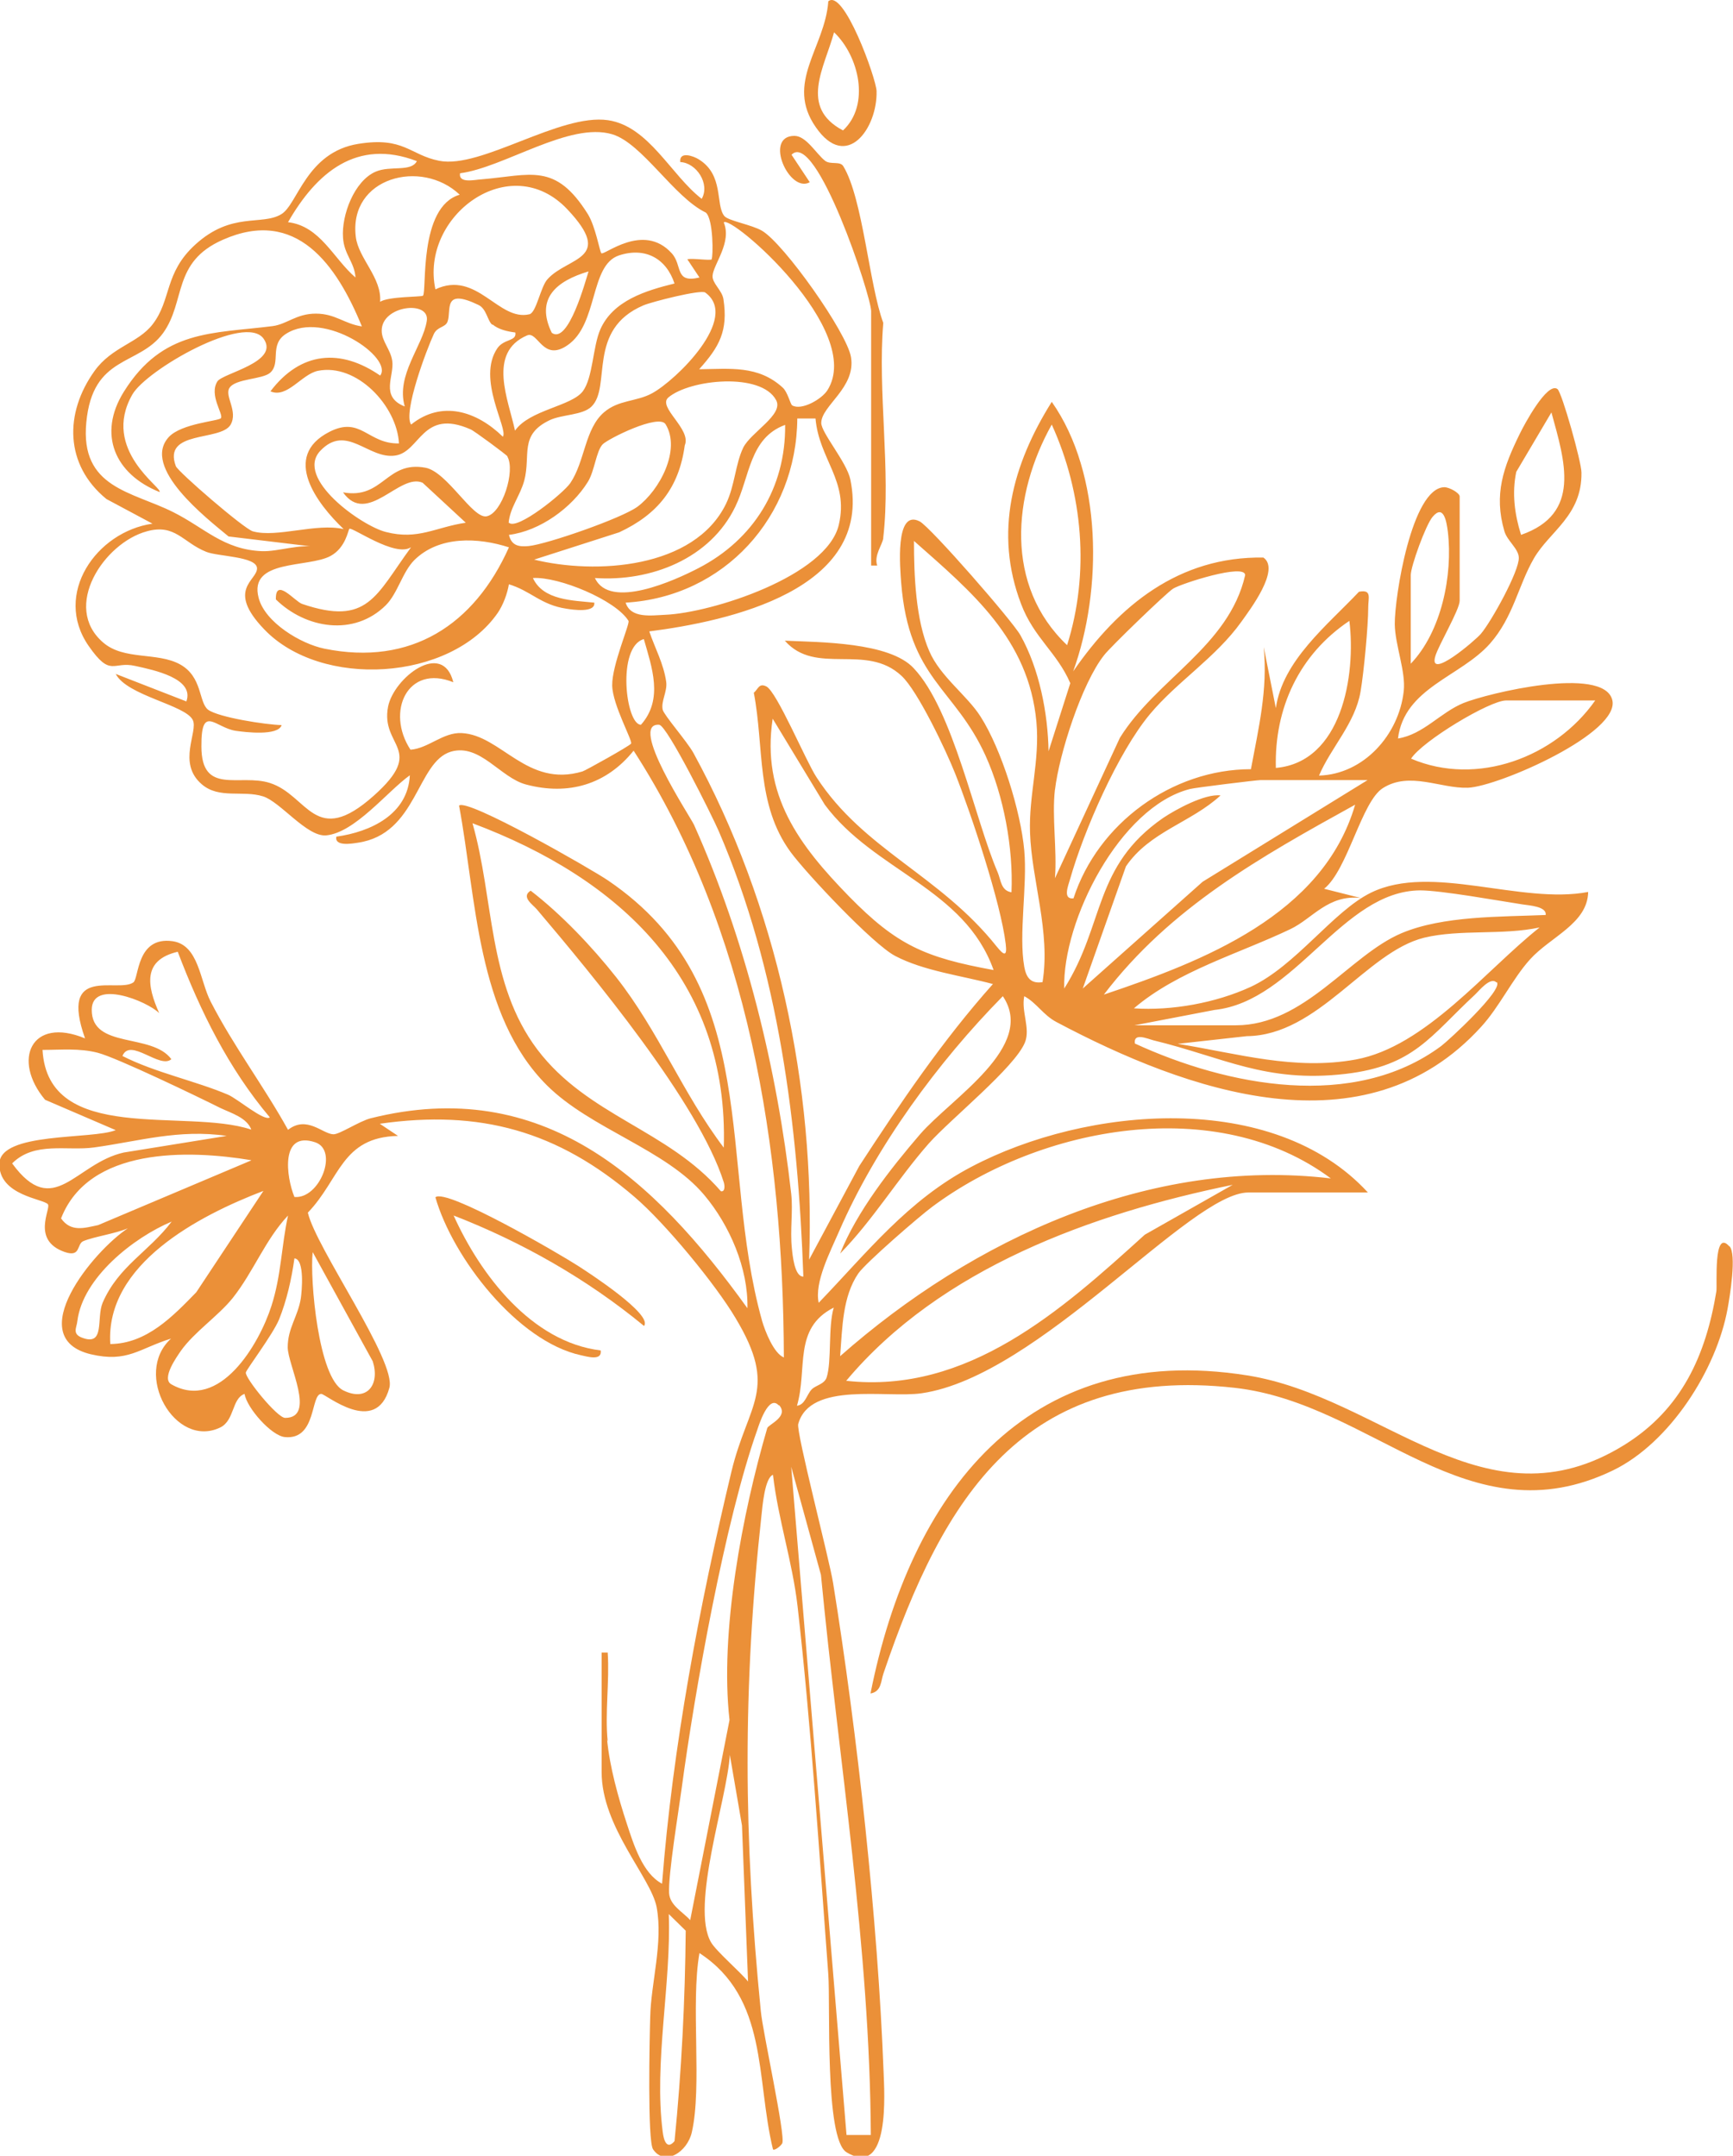 <?xml version="1.0" encoding="UTF-8"?>
<svg xmlns="http://www.w3.org/2000/svg" id="Layer_1" version="1.1" viewBox="0 0 542.1 674.3">
  <defs>
    <style>
      .st0 {
        fill: #eb9038;
      }
    </style>
  </defs>
  <path class="st0" d="M189.9,544.1c.8,8.5,3.5,18.2,6.2,26.4,2.1,6.4,4.9,15.5,11,18.7,3.3-42.8,11.7-87.1,21.7-128.9,5.2-21.6,14.8-25.5,1.3-48-6.2-10.5-22-29.7-31.6-37.9-24-20.6-48.3-27.4-79.7-22.9l5.7,3.8c-17.7.4-18.1,13.5-28.2,24,2.5,11,27.8,46.5,25.5,54.8-4.2,15.3-19.9,1.9-21.3,1.9-3.4,0-1.4,14.5-11.4,13.5-4.2-.4-11.9-9.1-12.6-13.5-4,1.4-3.1,8.3-7.6,10.5-14.1,6.8-27.5-16.8-15.4-27.8-10,3.1-13.6,7.6-25.1,4.9-21.6-5.2.9-32.4,11.6-39.4-4,1.7-10.5,2.6-13.9,4-2.2.9-.7,5.2-5.9,3.4-10.5-3.7-4.2-13.5-5.2-14.9-1.2-1.7-15.4-2.7-15.2-12.7s29-7.5,36.4-10.5l-22.1-9.5c-10.4-12.4-4.4-26.2,12.5-19.2-8.2-23.2,10.2-14.1,15.1-17.5,1.8-1.2.9-14.5,12.3-12.9,8.2,1.2,8.5,12.3,11.9,18.9,7.2,14,16.6,26.4,24.2,40.1,5.9-4.6,10.8,1.3,14.2,1.4,2,0,7.9-4,11.6-5,53.9-13.5,88.7,18.8,117.9,59.4.3-12.5-5.6-26-13.5-35.4-12-14.3-35.4-20.6-49.2-34.3-22-21.9-22.1-58.7-27.5-87.5,2.4-2.5,41.5,19.9,46.6,23.4,49.2,33.4,34.2,87.8,48.2,137.8.9,3.1,3.6,10.1,6.8,11.4-.2-65.4-11-134.1-47-189.8-8.5,10.6-20.4,14.1-33.6,10.6-8.1-2.1-14.4-12.9-23.5-10.3-10.8,3.2-10.5,25.8-29.2,28.5-1.9.3-7.3,1.2-6.7-1.9,10.8-1.5,22.4-7,23-19.2-7,5-17.2,18-26.2,18.8-6,.5-14.3-10.5-19.7-12.2-6.3-2-13.8.9-19.2-3.8-7.8-6.7-1-16.5-2.8-20.1-2.3-4.7-20.6-7.6-24.1-14.4l22.1,8.6c2.6-7.2-10.1-9.8-16-11.1-7-1.6-7.6,3.8-14.6-6.3-11.2-16.2,2.5-35.7,20-38.2l-14.4-7.7c-13.1-10.7-13.2-26.9-3.7-40.1,5.4-7.5,13.6-8.7,18.1-14.5,6-7.7,3.6-16.1,13.4-25,11.4-10.4,20.8-5.8,26.9-9.5,5.1-3,7.8-19.4,24.1-22,14.3-2.3,16.1,3.5,25.3,5.3,13.1,2.6,37.7-14.9,52.8-12.7,12.8,1.9,19.7,17.2,29.3,24.6,2.7-4.7-1.7-11.3-6.7-11.5-.4-3.5,4.1-1.9,5.7-.9,8.1,4.9,5.2,14.3,8.1,17.8,1.3,1.5,8.6,2.7,11.8,4.6,6.9,4.1,26.5,31.8,27.8,39.5,1.6,9.6-9.3,15.2-9.3,20.6,0,3.1,8,12.3,9.1,17.7,7.1,34.5-38,44.3-62.9,47.5,1.8,5.3,4.5,10.1,5.3,15.8.4,3-1.7,6.1-1.1,8.7.4,1.7,7.6,9.9,9.6,13.5,26.1,47.7,38.2,104.2,36.2,158.5l15.7-29.3c12.9-19.8,26.1-39.3,41.8-56.9-9.7-2.6-21.7-4.1-30.6-8.8-6.9-3.6-27.7-25.7-32.7-32.5-10.9-14.9-8.2-32.7-11.5-49.8,1.4-1.2,1.6-3.1,3.9-2,3.3,1.6,12.4,23.4,15.7,28.4,14.8,22.8,38.5,30.5,56.4,53,2.2,2.7,3.3,3.3,2.8-.8-1.5-12.8-10.8-40.7-15.8-53.3-2.8-7.1-11.7-25.9-16.8-30.6-11.1-10.4-26.8.1-36.5-11,10.8.5,32.7.4,40.3,8.6,12.4,13.1,19.1,47.2,26.3,63.9,1,2.4,1,5.7,4.3,6.2.6-13.8-2.4-30.1-8.1-42.7-9.7-21.4-24-23.9-26.4-54.1-.3-4.2-2.1-23.3,5.8-19.2,3.4,1.8,29,31.1,31.5,35.6,5.9,10.5,8.6,24.4,8.8,36.3l6.8-21.3c-4.2-9.7-11.4-14.2-15.4-24.8-8.5-22.3-2.7-43.6,9.6-63.2,15.9,22.6,15.9,58.9,6.7,84.3,14.2-20.6,33.1-36,59.5-35.6,5.4,3.7-4.2,16.3-6.9,20.1-8,11.2-20.1,18.7-28.6,28.9-10,12-20.7,36.5-25,51.7-.5,1.8-2.4,6.3,1.1,5.9,7.6-23.4,30.8-40.4,55.5-40.4,2.4-12.9,5.3-24.8,4-38.2l3.8,19.1c2.1-14.9,16.2-26,26-36.4,4.1-.8,2.9,1.9,2.9,4.8,0,5.9-1.4,20.6-2.4,26.4-1.7,10-9.2,17.4-13,26.3,14-.4,25-12.8,26.5-26.4.7-6.1-2.7-14.4-2.8-20.9-.1-8.4,5.3-42.7,15.5-42.9,1.6,0,4.8,1.8,4.8,2.9v32.6c0,2.8-6.6,13.9-7.6,17.3-2.4,7.9,12.6-5,14.2-6.9,3.2-3.7,12.1-19.7,11.9-23.9-.1-2.8-3.6-5.2-4.5-8.2-3.4-11.6-.3-20.1,4.8-30.5,1.3-2.7,8.6-16.4,11.8-14,1.4,1.1,7.5,22.8,7.5,26.1.2,13.5-10,18.4-14.9,26.9-4.9,8.5-6.4,18.3-13.7,26.6-9.2,10.4-26.8,13.8-28.8,29.7,8-1.3,13.2-8.1,20.5-11.1,7.7-3.1,43.5-11.7,46.5-1.1,3,10.3-35.5,27.2-45.1,27.6-8.6.3-18.2-5.2-26.6.1-6.7,4.2-11,25.6-18.4,31.5l11.5,2.9c-10.2-1.2-15.1,6.4-22,9.7-16.1,7.7-35.3,13.1-49,24.8,11.9.8,25.6-1.7,36.5-6.7,14.2-6.6,25.8-23.7,37.7-29.5,18.9-9.2,46.8,3.8,67.9-.2-.2,9.9-11.8,14-18.2,21.1-5.5,6.1-9.6,14.9-15.3,21.1-36.4,40-92.1,20.1-132.8-1.5-4.2-2.2-6.2-6-10.1-8.1-1,4.8,2,10.1.2,14.5-3.2,7.8-23.1,23.8-30,31.5-9.7,11-17.5,24-27.8,34.5,5.2-13.1,15.8-26.6,25-37.3,9.9-11.4,36.5-27.5,25.9-43.2-20.2,20.5-39.7,47-51.2,73.5-2.8,6.5-7.8,16-6.4,22.4,15.2-15.8,27.9-32.1,47.7-42.5,36-19,94.5-24.2,124.1,8h-37.4c-18.2,0-65.5,57.5-102.2,62.8-10.9,1.6-34.9-3.8-38.6,9.6-.7,2.5,9.6,41.8,10.9,49.7,7.6,47.2,14,105.4,15.8,153,.2,6.1,2.2,33.5-11.6,25.1-6.9-4.2-5-46.3-5.7-55.7-2.8-37.3-5.4-78.2-9.6-115-1.6-14-6.1-27.3-7.7-41.2-2.6,1-3.3,10-3.6,12.7-5.9,53.9-5.6,100.8-.2,155.1.6,6.5,7.8,39,6.7,41.3-.4.8-2.4,2.4-2.9,1.9-5.4-22.2-1.4-47.3-23-61.4-2.8,15.9.9,41.8-2.4,56.1-1.4,6.1-8.4,10.7-12.1,5.3-1.8-2.5-1.1-35.2-.9-41.4.2-10.5,4.1-23.3,2-34.4-1.8-9.3-17.2-25-17.2-42.2v-37.4h1.9c.6,9-.9,18.9,0,27.8h0ZM222.6,81c.5-.5.6-12.4-1.8-14.5-10-4.8-19.9-21.7-29.3-24.5-13.4-4-33.8,10.4-47.6,12.2-.5,3.3,4.6,2,6.7,1.9,15.5-1.3,23.1-5.4,33.3,10.9,2.4,3.9,3.7,11.7,4.2,12.2.8.9,13.1-9.8,22,0,3.5,3.8.8,9.5,8.7,7.6l-3.8-5.7c1.9-.4,7.1.5,7.7,0h0ZM130.4,50.4c-18.8-7.2-31.4,3.6-40.3,19.1,10.1,1.2,14.2,11.4,21.1,17.3-.3-4.8-3.6-7.2-3.9-12.5-.5-7,3.5-17.7,10.2-20.6,4.6-2,11.1.2,12.9-3.3ZM132.3,92.5c1.3-1.2-1.5-27.8,11.5-31.6-12-11.4-34.8-5.4-32.5,13.2.8,6.7,8.2,12.8,7.6,20.3,2.6-1.7,12.9-1.5,13.4-1.9h0ZM171.3,87.3c6.3-7,21.1-6,6.2-21.8-17.9-19-46.2,2.1-41.3,25,13-6.1,19.7,10.1,29.4,7.8,2.2-.5,3.5-8.7,5.7-11ZM247.8,126.8c2.9,1.7,9.2-1.9,11-4.7,11.9-18.7-30.5-55.3-32.4-52.5,2.6,6.2-3.2,13-3.5,16.6-.2,2.4,3,4.6,3.4,7.4,1.5,9.9-1.3,14.9-7.6,21.9,9.7-.1,18.4-1.3,26.1,5.7,1.6,1.4,2.4,5.2,3,5.6h0ZM113.2,102.1c-7.9-19.3-20.5-37.3-43.5-27.1-15.9,7-11.5,19.2-18.7,29.2-7.6,10.4-22,6.7-24,27.9-2,20.6,14.3,21.6,27.2,28.1,9.8,4.9,15.7,11.7,27.7,12.2,5.3.2,12-2.5,17.9-1.2l-28.3-3.4c-6.9-5.7-27.4-21.6-18.7-31.1,4-4.3,15.7-5,16.3-5.9.9-1.2-3.8-7.2-1.1-11.5,1.7-2.6,19.5-6,14.5-13.3-5.6-8.2-36.7,9.7-41.1,17.4-9.9,17.3,9.7,29.3,8.5,30.5-14-5.6-19.4-18.1-11.2-31.3,12.2-19.6,27.7-18.2,46.6-20.6,4.5-.6,7.4-3.9,13.5-3.9s8.9,3.2,14.4,4h0ZM211,88.7c-2.6-7.9-9.2-11.5-17.4-8.8-9.2,3.1-6.4,21.5-16.1,28.1-7.7,5.3-9.2-4.5-12.6-3.1-12.6,5.4-5.8,20.3-3.8,29.8,4.5-6.5,17.6-7.6,21.2-12.3,3.2-4.3,3.1-13.9,5.5-19.4,4-9,14.2-12.1,23.1-14.3h0ZM184.1,84.9c-10.1,3-16.7,8.5-11.5,19.2,5.2,3.8,10.6-16.4,11.5-19.2ZM159.2,163.5c2.5,2.5,17-9.2,19.2-12.4,4.6-6.8,4.5-16.9,10.5-22.1,4.6-4,10.2-3.3,15.1-6,7.4-4,27.6-23.6,16.6-31.5-1.4-1-16.7,2.9-19.3,4-17.9,7.6-9.9,25.5-16.3,31.7-2.8,2.7-9.1,2.4-13,4.2-9.7,4.6-5.9,10.9-8,18.9-1.3,4.8-4.5,8.5-4.9,13.3h0ZM154,101.6c-1.5-1.2-1.8-5-4.3-6.2-11.4-5.5-8.4,1.7-9.7,5.2-.7,1.9-3.2,1.5-4.3,3.9-2.2,4.7-9.7,24.6-7.1,28.3,9.6-7.7,20.5-4.2,28.7,3.8,1.8-2.4-8.3-18.1-1.7-27.7,2.1-3,6.1-2.1,5.6-4.9-2.4-.3-5.2-.9-7.1-2.5h0ZM126.6,127.1c-2.8-9.8,5.7-18.9,6.9-26.7,1.1-6.6-14.1-4.9-14.1,3,0,3.4,2.8,5.9,3.3,9.5.7,4.7-3.9,11.1,3.8,14.2ZM118.9,117.5c4.3-5.5-17.5-20.7-29.4-13.1-5.4,3.4-1.5,9.1-5,12.2-2.4,2.1-10.8,1.8-12.7,4.7-1.7,2.5,2.8,7.3.3,11.6-3.2,5.2-21.3,1.6-17.1,12.9.6,1.7,21.3,19.6,24.1,20.4,7.5,2.1,19.9-2.7,28.4-.7-8.4-8-19.5-22.7-4.5-30.4,9.9-5.1,12,3.8,21.8,3.6-.6-11.7-13.2-25.2-25.4-22.7-5.1,1.1-9.6,8.7-14.8,6.4,9.4-12.4,21.9-13.6,34.5-4.8h0ZM166.9,175c19.4,4.8,50.3,2.9,60.2-17.4,2.8-5.8,2.9-12.4,5.4-17.6,2.4-4.8,12.7-10.3,10.3-14.8-4.6-8.8-26.9-6.6-33.7-.9-3.6,3,7.3,9.9,5.1,15-1.8,13.3-8.5,21.6-20.5,27.2l-26.8,8.6h0ZM475.8,167.3c19-6.6,13.7-23,9.5-38.3l-11,18.6c-1.4,6.7-.5,13.3,1.5,19.7h0ZM159.2,167.3c.8,3.4,3.1,3.8,6.2,3.5,5.8-.6,29.1-8.7,34-12.3,6.9-5.1,13.7-17.8,8.8-25.8-2.1-3.4-18.1,4.6-19.7,6.3-2,2.1-2.5,8.3-4.6,11.7-5,8.1-15,15.4-24.7,16.6h0ZM255.1,130.9h-5.7c-.2,30.8-22.9,55.8-53.7,57.6,1.6,5,7.9,4,12.4,3.8,14.5-.6,50.6-12.1,54.3-28.2,3.2-13.7-6.2-20.4-7.3-33.2h0ZM158.8,142.8c-.4-.6-10.7-8.2-11.6-8.5-15.2-6.7-15.7,7.1-23.6,8.2-8.4,1.2-15.2-10.1-23.4-1.5-8.1,8.6,12.9,23.5,20.5,25.4,10.1,2.6,15.5-1.5,25-2.9l-13.5-12.5c-7.2-3.2-17.3,13.7-24.9,3,12.6,2.3,13.5-10,25.8-7.7,6.8,1.3,14.7,16,19.1,15.2,4.9-.9,9.1-14.3,6.5-18.7h0ZM186.1,180.8c4.6,10,24.9.8,32.4-3.1,17.2-8.9,27.3-25.1,27.1-44.8-11.2,4.1-11,16.2-15.6,25.6-7.8,16.2-26.3,23.5-43.9,22.3h0ZM333.8,201.8c7.1-22.5,5-47.5-4.8-69-12.3,22-14.8,50.4,4.8,69h0ZM441.3,207.6c9.6-10,13.2-27.7,11.6-41.3-.4-3.1-1.3-8.8-4.8-4.6-2.1,2.5-6.8,15.4-6.8,18.2v27.8ZM159.2,182.7c-.5,3-1.8,6.5-3.5,9-14.8,21.4-55.3,23.8-73.1,5.1-11.9-12.4-2.2-15.2-2.2-19s-12.3-3.7-15.9-5.2c-7.3-2.9-9.7-8.9-18.6-6.4-13.3,3.6-26.7,23.6-13.6,34.8,6.5,5.6,16.9,2.9,24,6.8s5.8,11.9,8.8,14.2c3.3,2.4,18.1,4.7,23,4.8-1.1,3.5-11.5,2.2-14.3,1.8-6.4-.9-10.9-8.6-10.8,4.9,0,15.4,12,8.4,21.4,11.4,12,3.8,14,20.5,32.5,4,16.6-14.8,2-15.2,4.5-27.9,1.8-9,17.1-20.9,20.4-7.6-14.3-5.8-21.2,9.2-13.4,21.1,5.6-.4,10.2-5.5,16-5.2,12.4.6,20.4,17.2,37.8,12,.8-.2,14.8-8,15.2-8.7.6-.8-5.8-12.1-5.9-18.2-.1-6.4,5.6-19.3,5.1-20.2-4-6.5-21.8-13.9-29.9-13.4,3.2,7,12.5,7,19.2,7.7.4,3.3-6.9,2.2-8.7,1.9-8.1-1.2-11.1-5.6-18.2-7.7h0ZM128.5,171.2c-4.9,3.2-18.3-6.4-19.2-5.8-.4.3-1.1,5.9-5.9,8.5-7,3.8-25.7.9-22.5,13.1,2,7.7,13.2,14.4,20.6,15.9,27.1,5.5,46.9-7.5,57.7-31.7-9.6-3.1-21.8-3.7-29.6,4-3.7,3.7-5.2,10.4-8.9,14.1-10,9.9-25.1,7.3-34.4-1.8-.2-7.1,5.9.6,8.2,1.4,20.6,7,23-2.6,34-17.6h0ZM326.1,307.3c2.6-15.8-3.4-31.9-3.9-46.9-.4-11.8,3.1-22.4,2-34.6-2.4-25.9-20.2-40.6-38.3-56.6,0,10.6.5,24.7,4.8,34.5,3.4,7.9,11.8,13.8,16,20.4,6.6,10.3,12.6,29.7,13.7,41.9,1,11.1-1.8,26.2,0,36.4.6,3.3,2,5.4,5.7,4.8h0ZM330,246.9c-1,8.7.7,18.9,0,27.8l20.3-43.9c11.4-18.4,34.1-28.6,39.2-50.9,0-3.8-19.9,2.6-22.5,4.2-1.9,1.1-19.8,18.4-21.6,20.8-7,8.8-14.1,31-15.4,42.2h0ZM399.1,240.2c20.6-1.8,25.1-28.9,23-46-15.7,10.5-23.5,27.3-23,46ZM201.4,199.9c-8.5,2.4-5.7,26.8-.9,26.8,7.1-8,3.4-18,.9-26.8ZM498.9,219.1h-27.8c-5.1,0-26.2,12.7-29.7,18.2,20.6,8.8,45.1-.4,57.6-18.2h0ZM310.8,303.4c-9.1-25.6-37.4-30.9-52.8-51.7l-16.3-26.9c-3.6,23.9,8.3,39.6,23.9,55.6,14.9,15.2,23.7,19.1,45.1,23h0ZM251.3,399.3c-1.7-47.4-7.6-95.5-26.5-139.4-1.9-4.4-16.1-33-18.6-33.2-9.8-.7,9.7,28.7,10.9,31.3,16.1,35.9,26,76.3,30.4,115.4.6,5.5-.4,11.2.2,17,.2,2,.8,9,3.6,8.9h0ZM427.9,244h-33.6c-1.1,0-20.8,2.4-22.1,2.8-21.9,5.6-39.9,41.2-39.3,62.4,12.8-20.2,9-38.2,31-53.4,3.9-2.6,13-7.6,17.9-7-9.2,8.5-22.2,11.3-29.6,22.2l-13.5,38.2,37.5-33.4,51.6-31.8h0ZM345.3,311.1c30.9-10.4,68.5-24.8,78.6-59.4-29.5,16.3-57.8,32.1-78.6,59.4ZM226.4,359.1c1.7-52.7-32.5-84.3-78.6-101.6,6.8,23.8,4.7,50.1,20.3,70.8,15.8,20.8,40.7,25,57.4,44.3,1.4.3,1.2-1.9.9-2.8-7.8-24.8-41.2-65-58.5-85.4-1.3-1.5-5-3.9-1.9-5.8,9.5,7.3,19.2,17.5,26.7,27,13.4,17,20.8,36.4,33.8,53.5h0ZM354.9,320.7h31.7c21.5,0,35.5-21.9,51.8-28.8,13-5.5,31-5.1,45.1-5.7.4-2.7-5.3-3-7.2-3.3-7.8-1.2-25.5-4.4-32.1-4.4-24.4.2-39,34.7-64.3,37.4l-25,4.8h0ZM481.6,290.1c-11.6,2.5-24.9.5-36.1,3.2-18.2,4.5-33.1,30.6-55.5,30.8l-21.6,2.4c18.7,3,36.5,8.4,55.7,4.9,21.8-4,40.7-28,57.5-41.3h0ZM55.6,297.7c-11.1,2.6-9.6,10.7-5.8,19.2-3.8-3.8-21-10.7-21.1-1.1-.1,12.4,18.8,7.2,24.9,15.5-3.6,3.2-12.9-6.9-15.3-1,10.2,5.2,22.9,7.8,33,12.1,2.9,1.2,11.4,8.5,13.1,7.1-12.9-15.3-21.7-33.1-28.8-51.8h0ZM468.1,307.3c-1.9-1.9-5.5,2.7-6.8,3.9-13.9,12.9-19,22.2-40.4,24.7-25,2.9-38.2-5.2-60.1-10.5-1.9-.5-6.3-2.5-5.8,1,28.9,13.3,68.4,21.1,95.8.8,2.4-1.8,19.6-17.7,17.4-20h0ZM78.6,353.3c-1.4-3.7-6.2-5.1-9.6-6.7-7.2-3.6-32.3-15.7-38.4-17.3-5.8-1.5-11.5-.9-17.3-.9,1.7,29.8,44.7,18.1,65.2,24.9h0ZM416.3,368.6c-35.7-26.6-90.7-16.4-124.6,8.8-4.2,3.1-20.8,17.5-23.2,20.9-5,7.3-5,17.1-5.7,25.9,41.6-36.7,96.9-62.3,153.5-55.6h0ZM70.9,355.3c-14.9-2.2-27.6,1.7-41.4,3.6-8.5,1.2-18.7-2-25.7,5,13,17.8,19.7,0,34.9-3.4l32.2-5.2h0ZM92.1,374.4c7.9.7,13.9-14.6,6.5-17.1-11-3.7-9.1,10.8-6.5,17.1ZM78.6,362.9c-19.8-3.3-50.8-4.1-59.5,18.2,3.1,4.4,7.3,3,11.6,2.1l47.8-20.2ZM385.6,370.6c-44,9-91.4,26.1-120.9,61.3,38,4.2,67.4-22.1,93.4-45.7l27.5-15.6h0ZM34.5,420.4c11.4-.1,19.6-8.7,26.9-16.2l21-31.7c-20.1,7.7-49.5,22.9-47.9,47.9ZM90.1,380.2c-7.1,7.5-10.8,17.6-17.3,25.8-4.6,5.7-12,10.6-16.2,16.5-1.3,1.9-6.2,8.7-3,10.5,15.1,8.6,27.5-12.6,31.3-24.5,3.1-9.6,3.1-18.7,5.2-28.3h0ZM53.7,382.1c-11.9,5-27.8,17.5-29.5,31.1-.2,2.1-1.8,4.1,1.7,5.3,7,2.5,4.2-6.2,6.2-11,5-11.5,14.4-15.9,21.6-25.4h0ZM97.8,391.7c-.9,8.5,1.8,39.4,9.6,43.2,7.5,3.7,11.5-1.9,9.2-9.1l-18.7-34h0ZM92.1,393.6c-.9,6.5-2.4,13.1-4.8,19.1-2,4.8-10.2,15.6-10.4,16.6-.3,1.7,9.8,14.2,12.3,14.2,9.8,0,.8-16.5.8-22.1,0-6,3.2-9.6,4.1-15.3.3-2,1.3-12.2-2-12.5h0ZM253.9,434.6c1.2-1.3,4-1.6,4.7-3.8,1.6-5.1.4-15.7,2.2-21.8-12.8,6.5-8.1,19.1-11.5,30.7,2.5-.3,3-3.3,4.5-5ZM243.6,439.6c-3.2-3.6-6.3,6.4-6.7,7.6-10.1,28.4-19.6,81.8-23.7,112.4-1,7.4-4.2,26.8-3.9,32.5.2,3.9,4.3,5.9,6.6,8.5l12.3-62.6c-3.1-27.4,4-64.6,11.8-91.3.3-1.1,6.9-3.6,3.7-7.2h0ZM272.4,667.8c-.3-58.8-10-116.9-15.6-175.2l-9.3-33.8,17.3,209h7.7,0ZM234,619.9l-1.9-48.9-3.8-22.1c-.8,13.7-12.4,47.3-5.9,58.6,1.6,2.8,9,9.1,11.6,12.3h0ZM211,669.7c2.2-21.8,3.3-44,3.5-65.8l-5.3-5.2c.8,21.8-4.7,46.5-1.9,68.1.3,2.6,1.3,5.9,3.8,2.8h0Z"></path>
  <path class="st0" d="M541,389.8c2.3,2.5.1,15.8-.6,19.6-3.5,19.1-18.1,41.9-35.8,50.5-45.5,22-75-20.9-118.3-25.8-66-7.4-91.3,34.4-109.9,89.2-.9,2.5-.6,5.8-4.1,6.4,12.3-61.9,48.4-110.5,117.8-99.5,42.4,6.7,74.5,48.8,118.1,21.7,17.8-11.1,25.4-27.9,28.7-48,.3-2-1-19.7,4-14.1h0Z"></path>
  <path class="st0" d="M276.3,168.3c-.2,2-3,5.4-1.9,8.6h-1.9v-79.6c0-4.7-17.2-56.8-24.9-48.9l5.7,8.6c-6.4,3.6-14.5-14.5-4.8-14.5,3.7,0,6.8,5.6,9.6,7.8,1.7,1.3,4.7,0,5.7,1.7,6.1,10,8.1,37.2,12.5,49-1.8,21.4,2.4,46.2,0,67.1h0Z"></path>
  <path class="st0" d="M201.4,414.7c-17.7-14.6-38.1-26.2-59.5-34.5,8.4,18.6,24.4,39.6,46,42.2.5,3.4-4.3,1.9-6.2,1.5-19.8-4.3-40.1-30.5-45.5-49.4,3.3-3,39,17.8,44.7,21.5,2.8,1.8,23.7,15.3,20.5,18.8h0Z"></path>
  <path class="st0" d="M259,.5c4.8-4.6,15.1,24.1,15.2,28,.3,11.6-9.4,25.2-19,11.3-9.7-13.9,2.8-24.8,3.9-39.3h0ZM260.9,10.1c-3,11.1-11,23.4,2.8,30.7,8.6-8,5-23.3-2.8-30.7Z"></path>
</svg>
